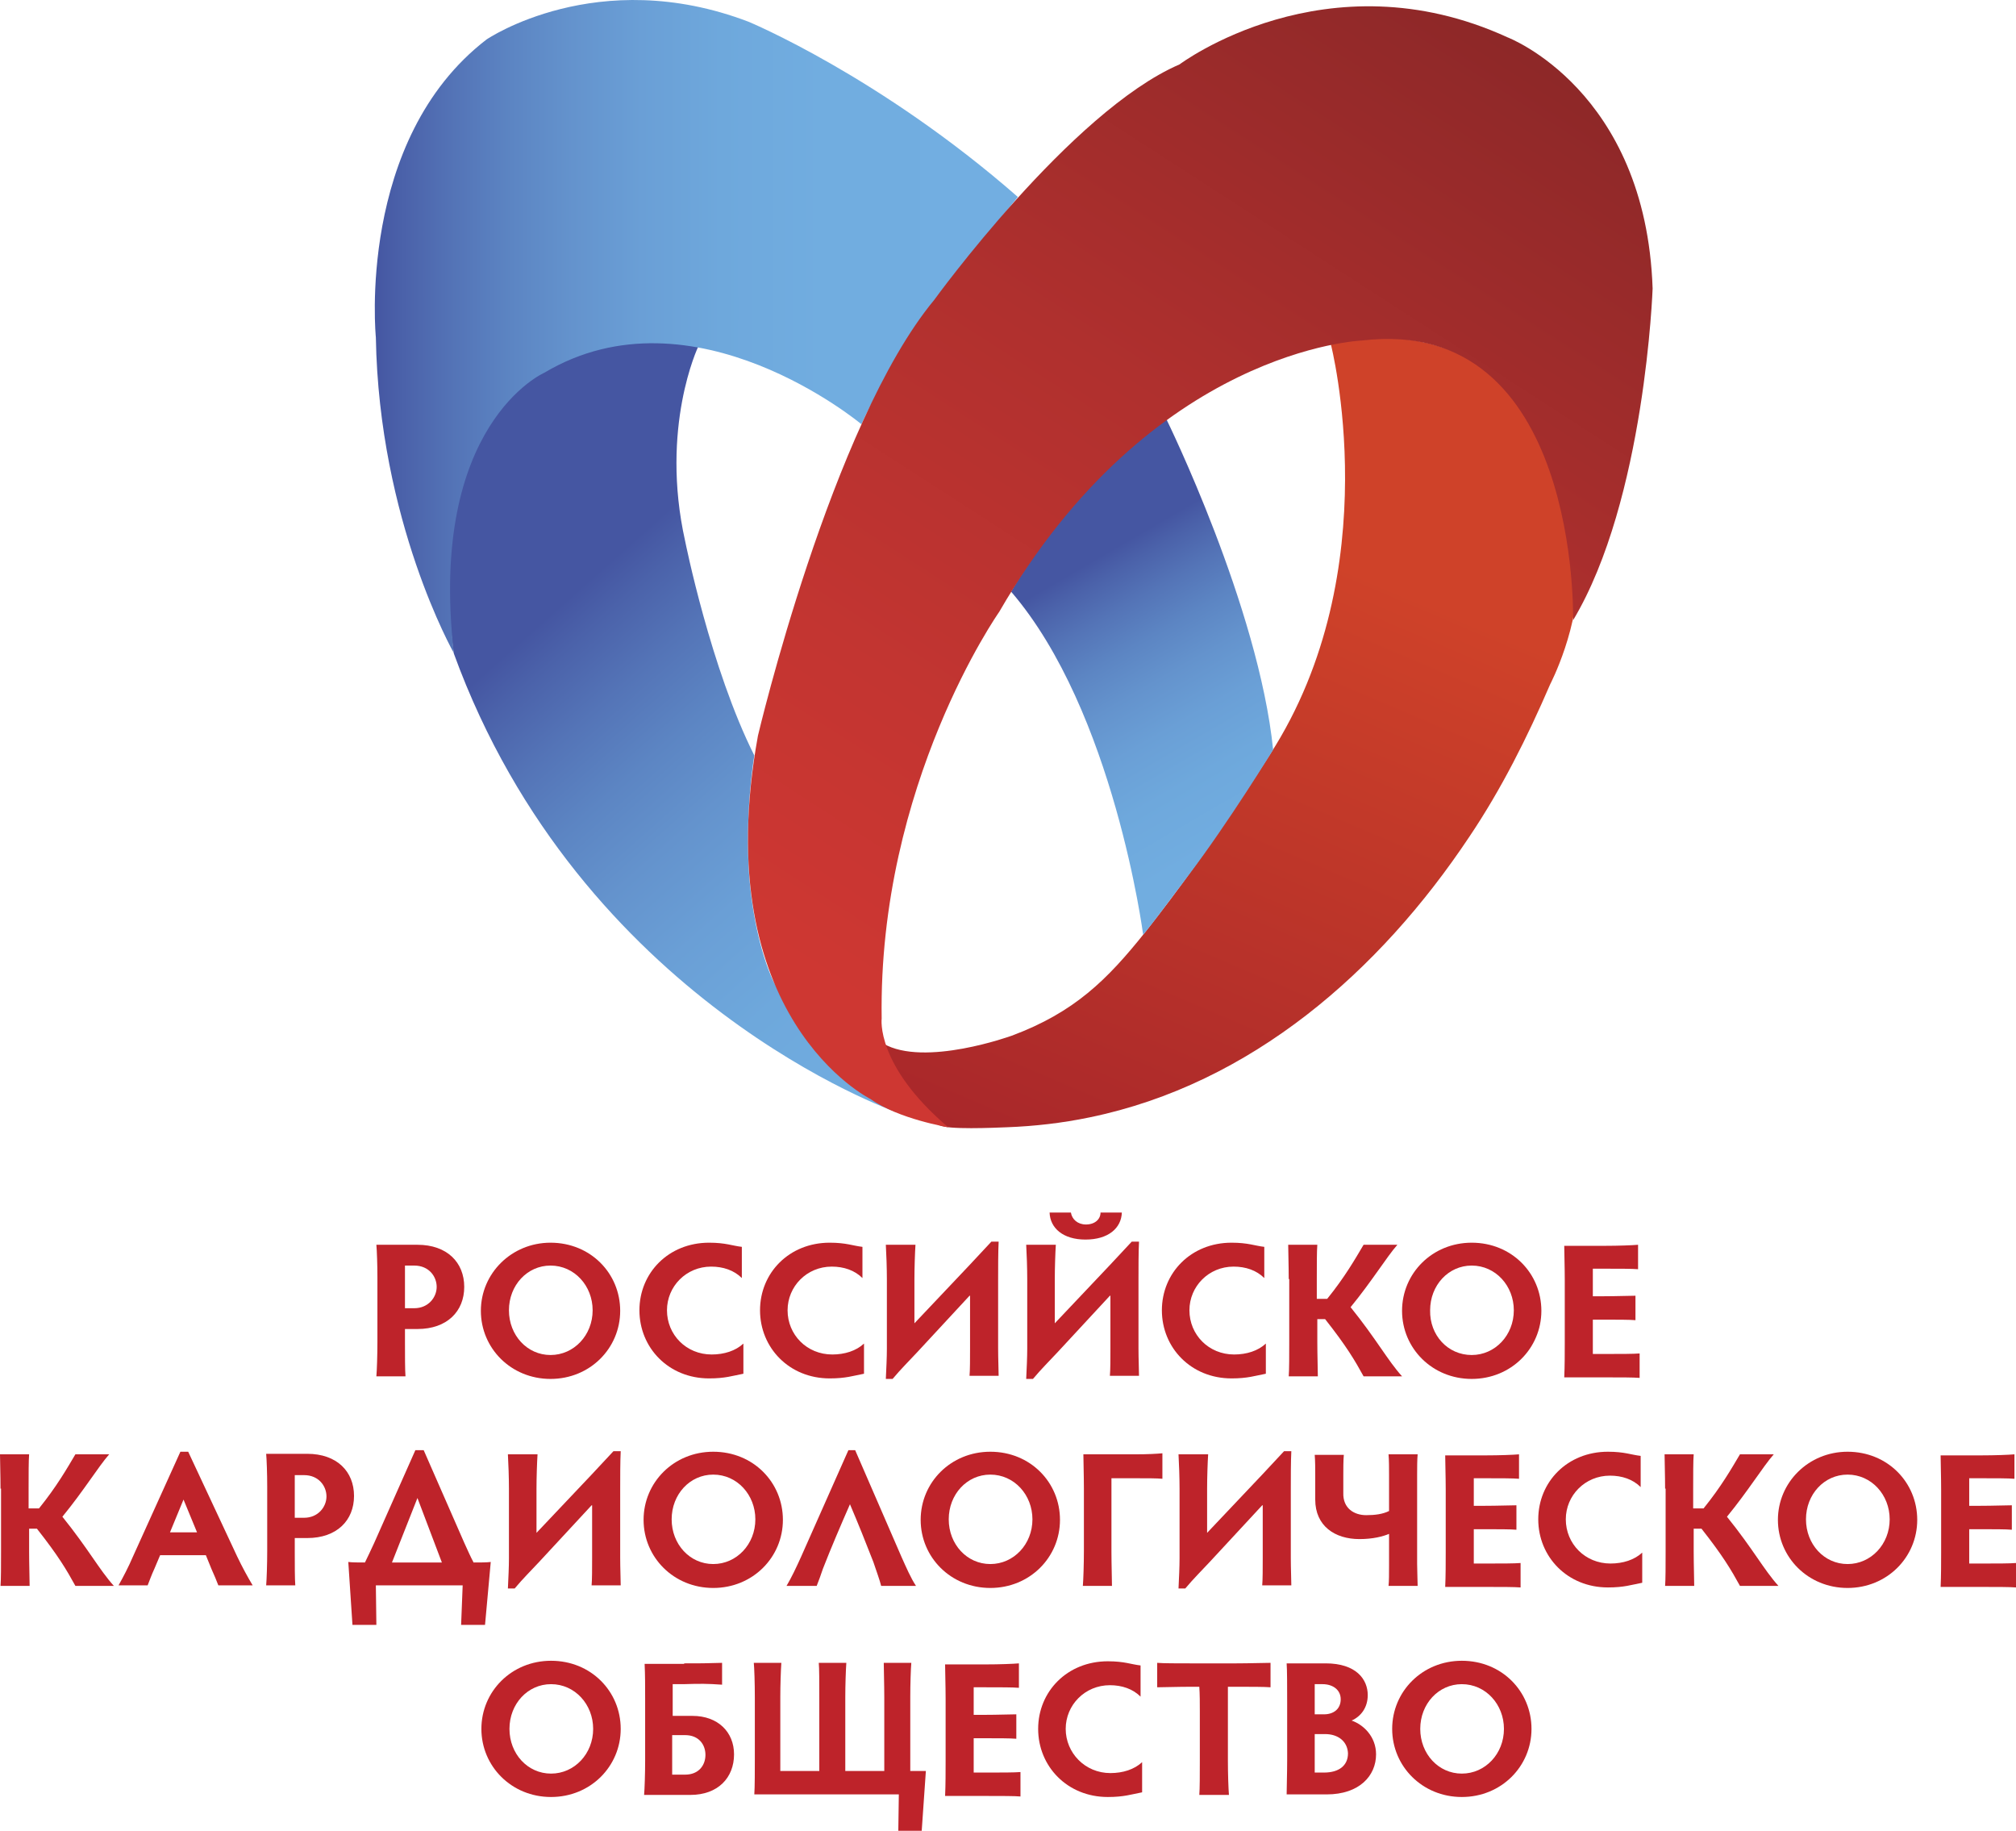 <?xml version="1.0" encoding="UTF-8" standalone="no"?>
<!-- Generator: Adobe Illustrator 21.0.0, SVG Export Plug-In . SVG Version: 6.00 Build 0)  -->

<svg
   xmlns:dc="http://purl.org/dc/elements/1.1/"
   xmlns:cc="http://creativecommons.org/ns#"
   xmlns:rdf="http://www.w3.org/1999/02/22-rdf-syntax-ns#"
   xmlns:svg="http://www.w3.org/2000/svg"
   xmlns="http://www.w3.org/2000/svg"
   xmlns:sodipodi="http://sodipodi.sourceforge.net/DTD/sodipodi-0.dtd"
   xmlns:inkscape="http://www.inkscape.org/namespaces/inkscape"
   version="1.1"
   id="Layer_1"
   x="0px"
   y="0px"
   viewBox="0 0 387.8 352.084"
   xml:space="preserve"
   inkscape:version="0.91 r13725"
   sodipodi:docname="rko-lg.svg"
   width="387.8"
   height="352.084"><defs
     id="defs639" /><sodipodi:namedview
     pagecolor="#ffffff"
     bordercolor="#666666"
     borderopacity="1"
     objecttolerance="10"
     gridtolerance="10"
     guidetolerance="10"
     inkscape:pageopacity="0"
     inkscape:pageshadow="2"
     inkscape:window-width="1301"
     inkscape:window-height="745"
     id="namedview637"
     showgrid="false"
     fit-margin-top="0"
     fit-margin-left="0"
     fit-margin-right="0"
     fit-margin-bottom="0"
     inkscape:zoom="0.89139106"
     inkscape:cx="379.10448"
     inkscape:cy="279.48958"
     inkscape:window-x="57"
     inkscape:window-y="-8"
     inkscape:window-maximized="1"
     inkscape:current-layer="Layer_1" /><style
     type="text/css"
     id="style3">
	.st0{fill:#BE232A;}
	.st1{fill:url(#SVGID_1_);}
	.st2{fill:url(#SVGID_2_);}
	.st3{fill:url(#SVGID_3_);}
	.st4{fill:url(#SVGID_4_);}
	.st5{fill:url(#SVGID_5_);}
	.st6{fill:url(#SVGID_6_);}
	.st7{fill:url(#SVGID_7_);}
	.st8{fill:url(#SVGID_8_);}
	.st9{fill:url(#SVGID_9_);}
	.st10{fill:url(#SVGID_10_);}
	.st11{fill:url(#SVGID_11_);}
	.st12{fill:url(#SVGID_12_);}
	.st13{fill:url(#SVGID_13_);}
	.st14{fill:url(#SVGID_14_);}
	.st15{fill:url(#SVGID_15_);}
	.st16{fill:url(#SVGID_16_);}
	.st17{fill:url(#SVGID_17_);}
	.st18{fill:url(#SVGID_18_);}
	.st19{fill:url(#SVGID_19_);}
	.st20{fill:url(#SVGID_20_);}
</style><g
     id="g162"
     transform="translate(425.1,114.784)"><g
       id="g164"><path
         class="st0"
         d="m -347.2,143.3 c 0,2.5 0,5.4 0.1,6.6 l -5.6,0 c 0.1,-1.1 0.2,-4.1 0.2,-6.6 l 0,-12.4 c 0,-2.5 -0.1,-5.2 -0.2,-6.3 l 7.9,0 c 5.7,0 9,3.4 9,8.1 0,4.7 -3.3,8.1 -9,8.1 l -2.4,0 0,2.5 z m 0,-6.5 1.8,0 c 2.7,0 4.3,-2.1 4.3,-4.1 0,-2 -1.5,-4.1 -4.3,-4.1 l -1.8,0 0,8.2 z"
         id="path166"
         inkscape:connector-curvature="0"
         style="fill:#be232a" /><path
         class="st0"
         d="m -319.2,124.2 c 7.7,0 13.4,5.9 13.4,13.1 0,7.2 -5.8,13.1 -13.4,13.1 -7.6,0 -13.4,-5.9 -13.4,-13.1 0,-7.2 5.9,-13.1 13.4,-13.1 z m 0,21.6 c 4.5,0 8.1,-3.8 8.1,-8.6 0,-4.7 -3.5,-8.6 -8.1,-8.6 -4.5,0 -8,3.8 -8,8.6 0,4.8 3.5,8.6 8,8.6 z"
         id="path168"
         inkscape:connector-curvature="0"
         style="fill:#be232a" /><path
         class="st0"
         d="m -288.2,145.7 c 2.4,0 4.6,-0.7 6.1,-2.1 l 0,5.8 c -2.1,0.4 -3.5,0.9 -6.6,0.9 -7.8,0 -13.4,-5.9 -13.4,-13.1 0,-7.2 5.6,-13 13.4,-13 3.2,0 4.5,0.6 6.3,0.8 l 0,6 c -1.5,-1.5 -3.6,-2.2 -5.9,-2.2 -4.8,0 -8.5,3.8 -8.5,8.4 0,4.7 3.7,8.5 8.6,8.5 z"
         id="path170"
         inkscape:connector-curvature="0"
         style="fill:#be232a" /><path
         class="st0"
         d="m -265,145.7 c 2.4,0 4.6,-0.7 6.1,-2.1 l 0,5.8 c -2.1,0.4 -3.5,0.9 -6.6,0.9 -7.8,0 -13.4,-5.9 -13.4,-13.1 0,-7.2 5.6,-13 13.4,-13 3.2,0 4.5,0.6 6.3,0.8 l 0,6 c -1.5,-1.5 -3.6,-2.2 -5.9,-2.2 -4.8,0 -8.5,3.8 -8.5,8.4 0,4.7 3.7,8.5 8.6,8.5 z"
         id="path172"
         inkscape:connector-curvature="0"
         style="fill:#be232a" /><path
         class="st0"
         d="m -238.6,134.4 -10.1,10.9 c -1.4,1.5 -3.2,3.3 -4.7,5.1 l -1.3,0 c 0.1,-2.1 0.2,-4.2 0.2,-5.8 l 0,-13.4 c 0,-2 -0.1,-5 -0.2,-6.6 l 5.7,0 c -0.1,1.5 -0.2,4.5 -0.2,6.6 l 0,8.5 10.6,-11.2 c 1.6,-1.7 2.5,-2.7 4.2,-4.5 l 1.4,0 c -0.1,2 -0.1,5.1 -0.1,7.3 l 0,13.2 c 0,2 0.1,4.3 0.1,5.3 l -5.6,0 c 0.1,-1 0.1,-3.4 0.1,-5.3 l 0,-10.1 z"
         id="path174"
         inkscape:connector-curvature="0"
         style="fill:#be232a" /><path
         class="st0"
         d="m -211.6,134.4 -10.1,10.9 c -1.4,1.5 -3.2,3.3 -4.7,5.1 l -1.3,0 c 0.1,-2.1 0.2,-4.2 0.2,-5.8 l 0,-13.4 c 0,-2 -0.1,-5 -0.2,-6.6 l 5.7,0 c -0.1,1.5 -0.2,4.5 -0.2,6.6 l 0,8.5 10.6,-11.2 c 1.6,-1.7 2.5,-2.7 4.2,-4.5 l 1.4,0 c -0.1,2 -0.1,5.1 -0.1,7.3 l 0,13.2 c 0,2 0.1,4.3 0.1,5.3 l -5.6,0 c 0.1,-1 0.1,-3.4 0.1,-5.3 l 0,-10.1 z m -4.6,-13.7 c 1.7,0 2.8,-1 2.8,-2.3 l 4.1,0 c -0.1,3 -2.6,5.2 -7,5.2 -4.3,0 -6.8,-2.2 -6.9,-5.2 l 4.1,0 c 0.2,1.3 1.3,2.3 2.9,2.3 z"
         id="path176"
         inkscape:connector-curvature="0"
         style="fill:#be232a" /><path
         class="st0"
         d="m -187.7,145.7 c 2.4,0 4.6,-0.7 6.1,-2.1 l 0,5.8 c -2.1,0.4 -3.5,0.9 -6.6,0.9 -7.8,0 -13.4,-5.9 -13.4,-13.1 0,-7.2 5.6,-13 13.4,-13 3.2,0 4.5,0.6 6.3,0.8 l 0,6 c -1.5,-1.5 -3.6,-2.2 -5.9,-2.2 -4.8,0 -8.5,3.8 -8.5,8.4 0,4.7 3.7,8.5 8.6,8.5 z"
         id="path178"
         inkscape:connector-curvature="0"
         style="fill:#be232a" /><path
         class="st0"
         d="m -177.2,131.2 c 0,-2.5 -0.1,-5.5 -0.1,-6.6 l 5.6,0 c -0.1,1.1 -0.1,4.1 -0.1,6.6 l 0,3.8 2,0 c 3.4,-4.2 5.4,-7.7 7,-10.4 l 6.5,0 c -2.1,2.4 -4.9,7 -9,12 5,6.2 7.1,10.2 9.9,13.3 l -7.4,0 c -1.7,-3.1 -3.3,-5.8 -7.4,-11 l -1.5,0 0,4.4 c 0,2.5 0.1,5.4 0.1,6.6 l -5.6,0 c 0.1,-1.1 0.1,-4.1 0.1,-6.6 l 0,-12.1 z"
         id="path180"
         inkscape:connector-curvature="0"
         style="fill:#be232a" /><path
         class="st0"
         d="m -142,124.2 c 7.7,0 13.4,5.9 13.4,13.1 0,7.2 -5.8,13.1 -13.4,13.1 -7.6,0 -13.4,-5.9 -13.4,-13.1 0,-7.2 5.8,-13.1 13.4,-13.1 z m 0,21.6 c 4.5,0 8.1,-3.8 8.1,-8.6 0,-4.7 -3.5,-8.6 -8.1,-8.6 -4.5,0 -8,3.8 -8,8.6 -0.1,4.8 3.4,8.6 8,8.6 z"
         id="path182"
         inkscape:connector-curvature="0"
         style="fill:#be232a" /><path
         class="st0"
         d="m -118.7,129 0,5.5 2.1,0 c 2.5,0 4.9,-0.1 6.1,-0.1 l 0,4.7 c -1.1,-0.1 -3.6,-0.1 -6.1,-0.1 l -2.1,0 0,6.6 2.7,0 c 2.5,0 5.2,0 6.3,-0.1 l 0,4.7 c -1.1,-0.1 -3.8,-0.1 -6.3,-0.1 l -8.2,0 c 0.1,-2 0.1,-4.9 0.1,-6.6 l 0,-12.1 c 0,-2.5 -0.1,-5.4 -0.1,-6.6 l 7.9,0 c 2.5,0 5.2,-0.1 6.3,-0.2 l 0,4.7 c -1.1,-0.1 -3.8,-0.1 -6.3,-0.1 l -2.4,0 z"
         id="path184"
         inkscape:connector-curvature="0"
         style="fill:#be232a" /><path
         class="st0"
         d="m -425,171.5 c 0,-2.5 -0.1,-5.5 -0.1,-6.6 l 5.6,0 c -0.1,1.1 -0.1,4.1 -0.1,6.6 l 0,3.8 2,0 c 3.4,-4.2 5.4,-7.7 7,-10.4 l 6.5,0 c -2.1,2.4 -4.9,7 -9,12 5,6.2 7.1,10.2 9.9,13.3 l -7.4,0 c -1.7,-3.1 -3.3,-5.8 -7.4,-11 l -1.5,0 0,4.4 c 0,2.5 0.1,5.4 0.1,6.6 l -5.6,0 c 0.1,-1.1 0.1,-4.1 0.1,-6.6 l 0,-12.1 z"
         id="path186"
         inkscape:connector-curvature="0"
         style="fill:#be232a" /><path
         class="st0"
         d="m -383.1,190.1 c -0.3,-0.8 -0.8,-2 -1.3,-3.1 l -1.1,-2.7 -8.8,0 -1.1,2.6 c -0.6,1.3 -0.9,2.2 -1.3,3.2 l -5.6,0 c 0.9,-1.6 1.9,-3.5 2.8,-5.6 l 9.1,-20.1 1.5,0 9.4,20.1 c 1,2.1 2.1,4.1 3,5.6 l -6.6,0 z m -6.7,-16.5 -2.6,6.3 5.2,0 -2.6,-6.3 z"
         id="path188"
         inkscape:connector-curvature="0"
         style="fill:#be232a" /><path
         class="st0"
         d="m -368.4,183.5 c 0,2.5 0,5.4 0.1,6.6 l -5.6,0 c 0.1,-1.1 0.2,-4.1 0.2,-6.6 l 0,-12.4 c 0,-2.5 -0.1,-5.2 -0.2,-6.3 l 7.9,0 c 5.7,0 9,3.4 9,8.1 0,4.7 -3.3,8.1 -9,8.1 l -2.4,0 0,2.5 z m 0,-6.4 1.8,0 c 2.7,0 4.3,-2.1 4.3,-4.1 0,-2 -1.5,-4.1 -4.3,-4.1 l -1.8,0 0,8.2 z"
         id="path190"
         inkscape:connector-curvature="0"
         style="fill:#be232a" /><path
         class="st0"
         d="m -331.8,197.7 -4.6,0 0.3,-7.6 -16.7,0 0.1,7.6 -4.6,0 -0.8,-12.1 c 0.7,0.1 2,0.1 3.2,0.1 0.6,-1.2 1.1,-2.3 1.8,-3.8 l 7.9,-17.8 1.6,0 7.8,17.8 c 0.6,1.3 1.2,2.7 1.8,3.8 1.4,0 2.5,0 3.3,-0.1 l -1.1,12.1 z m -13,-24.4 -4.9,12.4 9.6,0 -4.7,-12.4 z"
         id="path192"
         inkscape:connector-curvature="0"
         style="fill:#be232a" /><path
         class="st0"
         d="m -311.3,174.7 -10.1,10.9 c -1.4,1.5 -3.2,3.3 -4.7,5.1 l -1.3,0 c 0.1,-2.1 0.2,-4.2 0.2,-5.8 l 0,-13.4 c 0,-2 -0.1,-5 -0.2,-6.6 l 5.7,0 c -0.1,1.5 -0.2,4.5 -0.2,6.6 l 0,8.5 10.6,-11.2 c 1.6,-1.7 2.5,-2.7 4.2,-4.5 l 1.4,0 c -0.1,2 -0.1,5.1 -0.1,7.3 l 0,13.2 c 0,2 0.1,4.3 0.1,5.3 l -5.6,0 c 0.1,-1 0.1,-3.4 0.1,-5.3 l 0,-10.1 z"
         id="path194"
         inkscape:connector-curvature="0"
         style="fill:#be232a" /><path
         class="st0"
         d="m -287.9,164.4 c 7.7,0 13.4,5.9 13.4,13.1 0,7.2 -5.8,13.1 -13.4,13.1 -7.6,0 -13.4,-5.9 -13.4,-13.1 0,-7.2 5.8,-13.1 13.4,-13.1 z m 0,21.6 c 4.5,0 8.1,-3.8 8.1,-8.6 0,-4.7 -3.5,-8.6 -8.1,-8.6 -4.5,0 -8,3.8 -8,8.6 0,4.8 3.5,8.6 8,8.6 z"
         id="path196"
         inkscape:connector-curvature="0"
         style="fill:#be232a" /><path
         class="st0"
         d="m -261.6,174.5 c -1.8,4.1 -3.6,8.3 -5.2,12.4 -0.4,1.2 -0.8,2.3 -1.2,3.3 l -5.8,0 c 0.9,-1.5 1.9,-3.6 2.8,-5.6 l 9.1,-20.5 1.3,0 8.9,20.5 c 0.9,2 1.8,4.1 2.8,5.6 l -6.7,0 c -0.3,-1.2 -0.9,-2.8 -1.5,-4.6 -1.6,-4.1 -2.8,-7.1 -4.5,-11.1 z"
         id="path198"
         inkscape:connector-curvature="0"
         style="fill:#be232a" /><path
         class="st0"
         d="m -234.6,164.4 c 7.7,0 13.4,5.9 13.4,13.1 0,7.2 -5.8,13.1 -13.4,13.1 -7.6,0 -13.4,-5.9 -13.4,-13.1 0,-7.2 5.8,-13.1 13.4,-13.1 z m 0,21.6 c 4.5,0 8.1,-3.8 8.1,-8.6 0,-4.7 -3.5,-8.6 -8.1,-8.6 -4.5,0 -8,3.8 -8,8.6 0,4.8 3.5,8.6 8,8.6 z"
         id="path200"
         inkscape:connector-curvature="0"
         style="fill:#be232a" /><path
         class="st0"
         d="m -216.6,183.5 0,-12 c 0,-2.5 -0.1,-5.5 -0.1,-6.6 l 9.9,0 c 2.5,0 4.2,-0.1 5.3,-0.2 l 0,4.9 c -1.1,-0.1 -2.8,-0.1 -5.3,-0.1 l -4.5,0 0,14.1 c 0,2.5 0.1,5.4 0.1,6.6 l -5.6,0 c 0.1,-1.2 0.2,-4.2 0.2,-6.7 z"
         id="path202"
         inkscape:connector-curvature="0"
         style="fill:#be232a" /><path
         class="st0"
         d="m -182.3,174.7 -10.1,10.9 c -1.4,1.5 -3.2,3.3 -4.7,5.1 l -1.3,0 c 0.1,-2.1 0.2,-4.2 0.2,-5.8 l 0,-13.4 c 0,-2 -0.1,-5 -0.2,-6.6 l 5.7,0 c -0.1,1.5 -0.2,4.5 -0.2,6.6 l 0,8.5 10.6,-11.2 c 1.6,-1.7 2.5,-2.7 4.2,-4.5 l 1.4,0 c -0.1,2 -0.1,5.1 -0.1,7.3 l 0,13.2 c 0,2 0.1,4.3 0.1,5.3 l -5.6,0 c 0.1,-1 0.1,-3.4 0.1,-5.3 l 0,-10.1 z"
         id="path204"
         inkscape:connector-curvature="0"
         style="fill:#be232a" /><path
         class="st0"
         d="m -162.3,176.6 c 1.7,0 3.2,-0.2 4.4,-0.8 l 0,-7 c 0,-1.1 0,-2.8 -0.1,-3.9 l 5.6,0 c -0.1,1 -0.1,2.8 -0.1,3.9 l 0,17.2 c 0,1.4 0.1,3.3 0.1,4.2 l -5.6,0 c 0.1,-0.8 0.1,-2.5 0.1,-3.9 l 0,-6.1 c -1.2,0.5 -3.1,1 -5.7,1 -4.7,0 -8.5,-2.5 -8.5,-7.6 l 0,-4.7 c 0,-1.1 0,-2.8 -0.1,-3.9 l 5.6,0 c -0.1,1 -0.1,2.8 -0.1,3.9 l 0,3.4 c -0.1,3 2.1,4.3 4.4,4.3 z"
         id="path206"
         inkscape:connector-curvature="0"
         style="fill:#be232a" /><path
         class="st0"
         d="m -141.6,169.3 0,5.5 2.1,0 c 2.5,0 4.9,-0.1 6.1,-0.1 l 0,4.7 c -1.1,-0.1 -3.6,-0.1 -6.1,-0.1 l -2.1,0 0,6.6 2.7,0 c 2.5,0 5.2,0 6.3,-0.1 l 0,4.7 c -1.1,-0.1 -3.8,-0.1 -6.3,-0.1 l -8.2,0 c 0.1,-2 0.1,-4.9 0.1,-6.6 l 0,-12.1 c 0,-2.5 -0.1,-5.4 -0.1,-6.6 l 7.9,0 c 2.5,0 5.2,-0.1 6.3,-0.2 l 0,4.7 c -1.1,-0.1 -3.8,-0.1 -6.3,-0.1 l -2.4,0 z"
         id="path208"
         inkscape:connector-curvature="0"
         style="fill:#be232a" /><path
         class="st0"
         d="m -115.3,185.9 c 2.4,0 4.6,-0.7 6.1,-2.1 l 0,5.8 c -2.1,0.4 -3.5,0.9 -6.6,0.9 -7.8,0 -13.4,-5.9 -13.4,-13.1 0,-7.2 5.6,-13 13.4,-13 3.2,0 4.5,0.6 6.3,0.8 l 0,6 c -1.5,-1.5 -3.6,-2.2 -5.9,-2.2 -4.8,0 -8.5,3.8 -8.5,8.4 0,4.7 3.7,8.5 8.6,8.5 z"
         id="path210"
         inkscape:connector-curvature="0"
         style="fill:#be232a" /><path
         class="st0"
         d="m -104.8,171.5 c 0,-2.5 -0.1,-5.5 -0.1,-6.6 l 5.6,0 c -0.1,1.1 -0.1,4.1 -0.1,6.6 l 0,3.8 2,0 c 3.4,-4.2 5.4,-7.7 7,-10.4 l 6.5,0 c -2.1,2.4 -4.9,7 -9,12 5,6.2 7.1,10.2 9.9,13.3 l -7.4,0 c -1.7,-3.1 -3.3,-5.8 -7.4,-11 l -1.5,0 0,4.4 c 0,2.5 0.1,5.4 0.1,6.6 l -5.6,0 c 0.1,-1.1 0.1,-4.1 0.1,-6.6 l 0,-12.1 z"
         id="path212"
         inkscape:connector-curvature="0"
         style="fill:#be232a" /><path
         class="st0"
         d="m -69.7,164.4 c 7.7,0 13.4,5.9 13.4,13.1 0,7.2 -5.8,13.1 -13.4,13.1 -7.6,0 -13.4,-5.9 -13.4,-13.1 0,-7.2 5.9,-13.1 13.4,-13.1 z m 0,21.6 c 4.5,0 8.1,-3.8 8.1,-8.6 0,-4.7 -3.5,-8.6 -8.1,-8.6 -4.5,0 -8,3.8 -8,8.6 0,4.8 3.5,8.6 8,8.6 z"
         id="path214"
         inkscape:connector-curvature="0"
         style="fill:#be232a" /><path
         class="st0"
         d="m -46.3,169.3 0,5.5 2.1,0 c 2.5,0 4.9,-0.1 6.1,-0.1 l 0,4.7 c -1.1,-0.1 -3.6,-0.1 -6.1,-0.1 l -2.1,0 0,6.6 2.7,0 c 2.5,0 5.2,0 6.3,-0.1 l 0,4.7 c -1.1,-0.1 -3.8,-0.1 -6.3,-0.1 l -8.2,0 c 0.1,-2 0.1,-4.9 0.1,-6.6 l 0,-12.1 c 0,-2.5 -0.1,-5.4 -0.1,-6.6 l 7.9,0 c 2.5,0 5.2,-0.1 6.3,-0.2 l 0,4.7 c -1.1,-0.1 -3.8,-0.1 -6.3,-0.1 l -2.4,0 z"
         id="path216"
         inkscape:connector-curvature="0"
         style="fill:#be232a" /><path
         class="st0"
         d="m -319.1,204.6 c 7.7,0 13.4,5.9 13.4,13.1 0,7.2 -5.8,13.1 -13.4,13.1 -7.6,0 -13.4,-5.9 -13.4,-13.1 0,-7.2 5.8,-13.1 13.4,-13.1 z m 0,21.7 c 4.5,0 8.1,-3.8 8.1,-8.6 0,-4.7 -3.5,-8.6 -8.1,-8.6 -4.5,0 -8,3.8 -8,8.6 0,4.8 3.5,8.6 8,8.6 z"
         id="path218"
         inkscape:connector-curvature="0"
         style="fill:#be232a" /><path
         class="st0"
         d="m -293.5,205.1 c 3.1,0 4.1,0 7.3,-0.1 l 0,4.2 c -2.8,-0.2 -4.3,-0.2 -7.4,-0.1 l -2.1,0 0,6.1 3.8,0 c 4.9,0 8,3.1 8,7.4 0,4.5 -3.1,7.8 -8.4,7.8 l -8.9,0 c 0.1,-1.1 0.2,-4.1 0.2,-6.6 l 0,-12 c 0,-2.2 0,-4.6 -0.1,-6.6 l 7.6,0 z m -2.3,21.4 2.5,0 c 2.6,0 3.9,-1.8 3.9,-3.8 0,-2 -1.3,-3.8 -3.9,-3.8 l -2.5,0 0,7.6 z"
         id="path220"
         inkscape:connector-curvature="0"
         style="fill:#be232a" /><path
         class="st0"
         d="m -247.8,237.3 -4.5,0 0.1,-7 -27.8,0 c 0.1,-1.2 0.1,-5 0.1,-6.7 l 0,-12 c 0,-2.7 -0.1,-5.7 -0.2,-6.6 l 5.3,0 c -0.1,1.4 -0.2,4.3 -0.2,6.6 l 0,14.2 7.5,0 0,-14.2 c 0,-2.7 0,-5.7 -0.1,-6.6 l 5.3,0 c -0.1,1.4 -0.2,4.3 -0.2,6.6 l 0,14.2 7.5,0 0,-14.2 c 0,-2.5 -0.1,-5.5 -0.1,-6.6 l 5.3,0 c -0.1,1.1 -0.2,4.1 -0.2,6.6 l 0,11.9 0,2.3 3,0 -0.8,11.5 z"
         id="path222"
         inkscape:connector-curvature="0"
         style="fill:#be232a" /><path
         class="st0"
         d="m -237.8,209.5 0,5.5 2.1,0 c 2.5,0 4.9,-0.1 6.1,-0.1 l 0,4.7 c -1.1,-0.1 -3.6,-0.1 -6.1,-0.1 l -2.1,0 0,6.6 2.7,0 c 2.5,0 5.2,0 6.3,-0.1 l 0,4.7 c -1.1,-0.1 -3.8,-0.1 -6.3,-0.1 l -8.2,0 c 0.1,-2 0.1,-4.9 0.1,-6.6 l 0,-12.1 c 0,-2.5 -0.1,-5.4 -0.1,-6.6 l 7.9,0 c 2.5,0 5.2,-0.1 6.3,-0.2 l 0,4.7 c -1.1,-0.1 -3.8,-0.1 -6.3,-0.1 l -2.4,0 z"
         id="path224"
         inkscape:connector-curvature="0"
         style="fill:#be232a" /><path
         class="st0"
         d="m -211.5,226.2 c 2.4,0 4.6,-0.7 6.1,-2.1 l 0,5.8 c -2.1,0.4 -3.5,0.9 -6.6,0.9 -7.8,0 -13.4,-5.9 -13.4,-13.1 0,-7.2 5.6,-13 13.4,-13 3.2,0 4.5,0.6 6.3,0.8 l 0,6 c -1.5,-1.5 -3.6,-2.2 -5.9,-2.2 -4.8,0 -8.5,3.8 -8.5,8.4 0,4.6 3.7,8.5 8.6,8.5 z"
         id="path226"
         inkscape:connector-curvature="0"
         style="fill:#be232a" /><path
         class="st0"
         d="m -187.3,205.1 c 2.5,0 5.4,-0.1 6.6,-0.1 l 0,4.7 c -1.1,-0.1 -4,-0.1 -6.6,-0.1 l -1.6,0 c 0,1.4 0,3.2 0,4.7 l 0,9.5 c 0,2.5 0.1,5.4 0.2,6.6 l -5.7,0 c 0.1,-1.1 0.1,-4.1 0.1,-6.6 l 0,-9.5 c 0,-1.5 0,-3.3 -0.1,-4.7 l -1.6,0 c -2.5,0 -5.4,0.1 -6.5,0.1 l 0,-4.7 c 1.1,0.1 4,0.1 6.5,0.1 l 8.7,0 z"
         id="path228"
         inkscape:connector-curvature="0"
         style="fill:#be232a" /><path
         class="st0"
         d="m -177.5,223.7 0,-11.1 c 0,-2.5 0,-6.4 -0.1,-7.5 l 7.5,0 c 5.9,0 8.1,3.1 8.1,6.1 0,2.4 -1.3,4.1 -3.1,4.9 2.3,0.8 4.7,3.1 4.7,6.5 0,4.1 -3.2,7.7 -9.5,7.7 l -7.7,0 c 0,-1.1 0.1,-4.1 0.1,-6.6 z m 5.3,-8.8 1.8,0 c 1.8,0 3.2,-1 3.2,-2.9 0,-1.8 -1.5,-2.9 -3.5,-2.9 l -1.5,0 0,5.8 z m 2,3.8 -2,0 0,7.4 1.8,0 c 2.8,0 4.6,-1.3 4.6,-3.7 -0.1,-2.3 -1.9,-3.7 -4.4,-3.7 z"
         id="path230"
         inkscape:connector-curvature="0"
         style="fill:#be232a" /><path
         class="st0"
         d="m -143.9,204.6 c 7.7,0 13.4,5.9 13.4,13.1 0,7.2 -5.8,13.1 -13.4,13.1 -7.6,0 -13.4,-5.9 -13.4,-13.1 0,-7.2 5.8,-13.1 13.4,-13.1 z m 0,21.7 c 4.5,0 8.1,-3.8 8.1,-8.6 0,-4.7 -3.5,-8.6 -8.1,-8.6 -4.5,0 -8,3.8 -8,8.6 0,4.8 3.5,8.6 8,8.6 z"
         id="path232"
         inkscape:connector-curvature="0"
         style="fill:#be232a" /></g></g><g
     id="g234"
     transform="translate(425.1,114.784)"><linearGradient
       id="SVGID_6_"
       gradientUnits="userSpaceOnUse"
       x1="-168.323"
       y1="-7.312"
       x2="-221.389"
       y2="116.969"><stop
         offset="0"
         style="stop-color:#CF4229"
         id="stop237" /><stop
         offset="1"
         style="stop-color:#A7262A"
         id="stop239" /></linearGradient><path
       class="st6"
       d="m -169.1,-48.6 c 0,0 11.2,43.4 -11.7,78.9 -10.7,16.7 -17.8,26.3 -24.1,34.3 -7.2,9 -13.5,15.3 -25.6,19.8 0,0 -16.8,6.1 -24.7,1.5 -7.9,-4.5 -7.4,4.6 10.8,15.7 1.5,0.9 10.5,0.5 13,0.4 5.3,-0.2 10.6,-0.8 15.9,-1.9 31.1,-6.4 55.8,-28.1 73,-53.9 6.2,-9.2 11.2,-19.2 15.6,-29.4 0,0 5.8,-11.1 5.3,-22.3 0,0 -1.9,-29.2 -18.3,-38.8 0,0.2 -11.3,-8.7 -29.2,-4.3 z"
       id="path241"
       inkscape:connector-curvature="0"
       style="fill:url(#SVGID_6_)" /><linearGradient
       id="SVGID_7_"
       gradientUnits="userSpaceOnUse"
       x1="-215.691"
       y1="-6.495"
       x2="-172.797"
       y2="67.414"><stop
         offset="0"
         style="stop-color:#4556A2"
         id="stop244" /><stop
         offset="4.553562e-02"
         style="stop-color:#4B62AA"
         id="stop246" /><stop
         offset="0.125"
         style="stop-color:#5474B7"
         id="stop248" /><stop
         offset="0.213"
         style="stop-color:#5C85C3"
         id="stop250" /><stop
         offset="0.308"
         style="stop-color:#6493CD"
         id="stop252" /><stop
         offset="0.415"
         style="stop-color:#6A9FD6"
         id="stop254" /><stop
         offset="0.539"
         style="stop-color:#6EA8DC"
         id="stop256" /><stop
         offset="0.697"
         style="stop-color:#71ADE0"
         id="stop258" /><stop
         offset="1"
         style="stop-color:#72AEE1"
         id="stop260" /></linearGradient><path
       class="st7"
       d="m -205.2,65 c 0,0 -5.6,-43 -25.4,-66 0,0 12,-21.4 29.9,-33.1 0,0 17.7,36 20.5,63.5 0,0 -8.5,13.9 -16.4,24.3 -3.9,5.2 -6.5,8.7 -8.6,11.3 z"
       id="path262"
       inkscape:connector-curvature="0"
       style="fill:url(#SVGID_7_)" /><linearGradient
       id="SVGID_8_"
       gradientUnits="userSpaceOnUse"
       x1="-309.513"
       y1="-5.331"
       x2="-205.139"
       y2="112.209"><stop
         offset="0"
         style="stop-color:#4556A2"
         id="stop265" /><stop
         offset="4.553562e-02"
         style="stop-color:#4B62AA"
         id="stop267" /><stop
         offset="0.125"
         style="stop-color:#5474B7"
         id="stop269" /><stop
         offset="0.213"
         style="stop-color:#5C85C3"
         id="stop271" /><stop
         offset="0.308"
         style="stop-color:#6493CD"
         id="stop273" /><stop
         offset="0.415"
         style="stop-color:#6A9FD6"
         id="stop275" /><stop
         offset="0.539"
         style="stop-color:#6EA8DC"
         id="stop277" /><stop
         offset="0.697"
         style="stop-color:#71ADE0"
         id="stop279" /><stop
         offset="1"
         style="stop-color:#72AEE1"
         id="stop281" /></linearGradient><path
       class="st8"
       d="m -252.9,99 c 0,0 -60.5,-21.1 -84.9,-88.1 0,0 -5.6,-34.6 9.7,-48.2 0,0 14.8,-16.7 37.3,-10.8 0,0 -7.4,15.5 -2.5,37.4 0,0 4.9,24.5 13.3,41.2 0,0 -1.7,10 -1.1,21.3 0.4,7.9 2.2,16.7 4.8,22.2 0,-0.1 9.4,18.8 23.4,25 z"
       id="path283"
       inkscape:connector-curvature="0"
       style="fill:url(#SVGID_8_)" /><linearGradient
       id="SVGID_9_"
       gradientUnits="userSpaceOnUse"
       x1="-353.045"
       y1="-51.916"
       x2="-229.304"
       y2="-51.916"><stop
         offset="0"
         style="stop-color:#4556A2"
         id="stop286" /><stop
         offset="4.553562e-02"
         style="stop-color:#4B62AA"
         id="stop288" /><stop
         offset="0.125"
         style="stop-color:#5474B7"
         id="stop290" /><stop
         offset="0.213"
         style="stop-color:#5C85C3"
         id="stop292" /><stop
         offset="0.308"
         style="stop-color:#6493CD"
         id="stop294" /><stop
         offset="0.415"
         style="stop-color:#6A9FD6"
         id="stop296" /><stop
         offset="0.539"
         style="stop-color:#6EA8DC"
         id="stop298" /><stop
         offset="0.697"
         style="stop-color:#71ADE0"
         id="stop300" /><stop
         offset="1"
         style="stop-color:#72AEE1"
         id="stop302" /></linearGradient><path
       class="st9"
       d="m -259.4,-33.2 c 0,0 -32.3,-27 -61,-9.9 0,0 -22.4,9.8 -17.4,53.9 0,0 -14.4,-25.3 -15,-60.7 0,0 -3.8,-38 21.3,-57.3 0,0 21.3,-14.5 50.4,-3.4 0,0 25.3,10.5 51.8,33.7 0,0.1 -22,25.8 -30.1,43.7 z"
       id="path304"
       inkscape:connector-curvature="0"
       style="fill:url(#SVGID_9_)" /><linearGradient
       id="SVGID_10_"
       gradientUnits="userSpaceOnUse"
       x1="-254.247"
       y1="82.162"
       x2="-117.928"
       y2="-129.041"><stop
         offset="0"
         style="stop-color:#CE3732"
         id="stop307" /><stop
         offset="0.221"
         style="stop-color:#C33531"
         id="stop309" /><stop
         offset="0.509"
         style="stop-color:#B0302E"
         id="stop311" /><stop
         offset="0.834"
         style="stop-color:#932929"
         id="stop313" /><stop
         offset="1"
         style="stop-color:#832526"
         id="stop315" /></linearGradient><path
       class="st10"
       d="m -122.5,4.5 c 0,0 1.4,-58.8 -40.6,-53.8 0,0 -40.5,1.5 -69.8,52.2 0,0 -23.3,33.1 -22.6,78.2 0,0 -1.2,9 12.8,20.9 0,0 -9.6,-1.6 -14.9,-5.4 0,0 -31.6,-15.5 -21.7,-69.9 0,0 14.1,-59.9 33.9,-83.8 0,0 26.3,-36.3 47.2,-45.3 0,0 28.2,-21.2 63.1,-5.2 0,0 26.6,10.1 27.9,48.3 0,-0.1 -1.4,40.6 -15.3,63.8 z"
       id="path317"
       inkscape:connector-curvature="0"
       style="fill:url(#SVGID_10_)" /></g></svg>